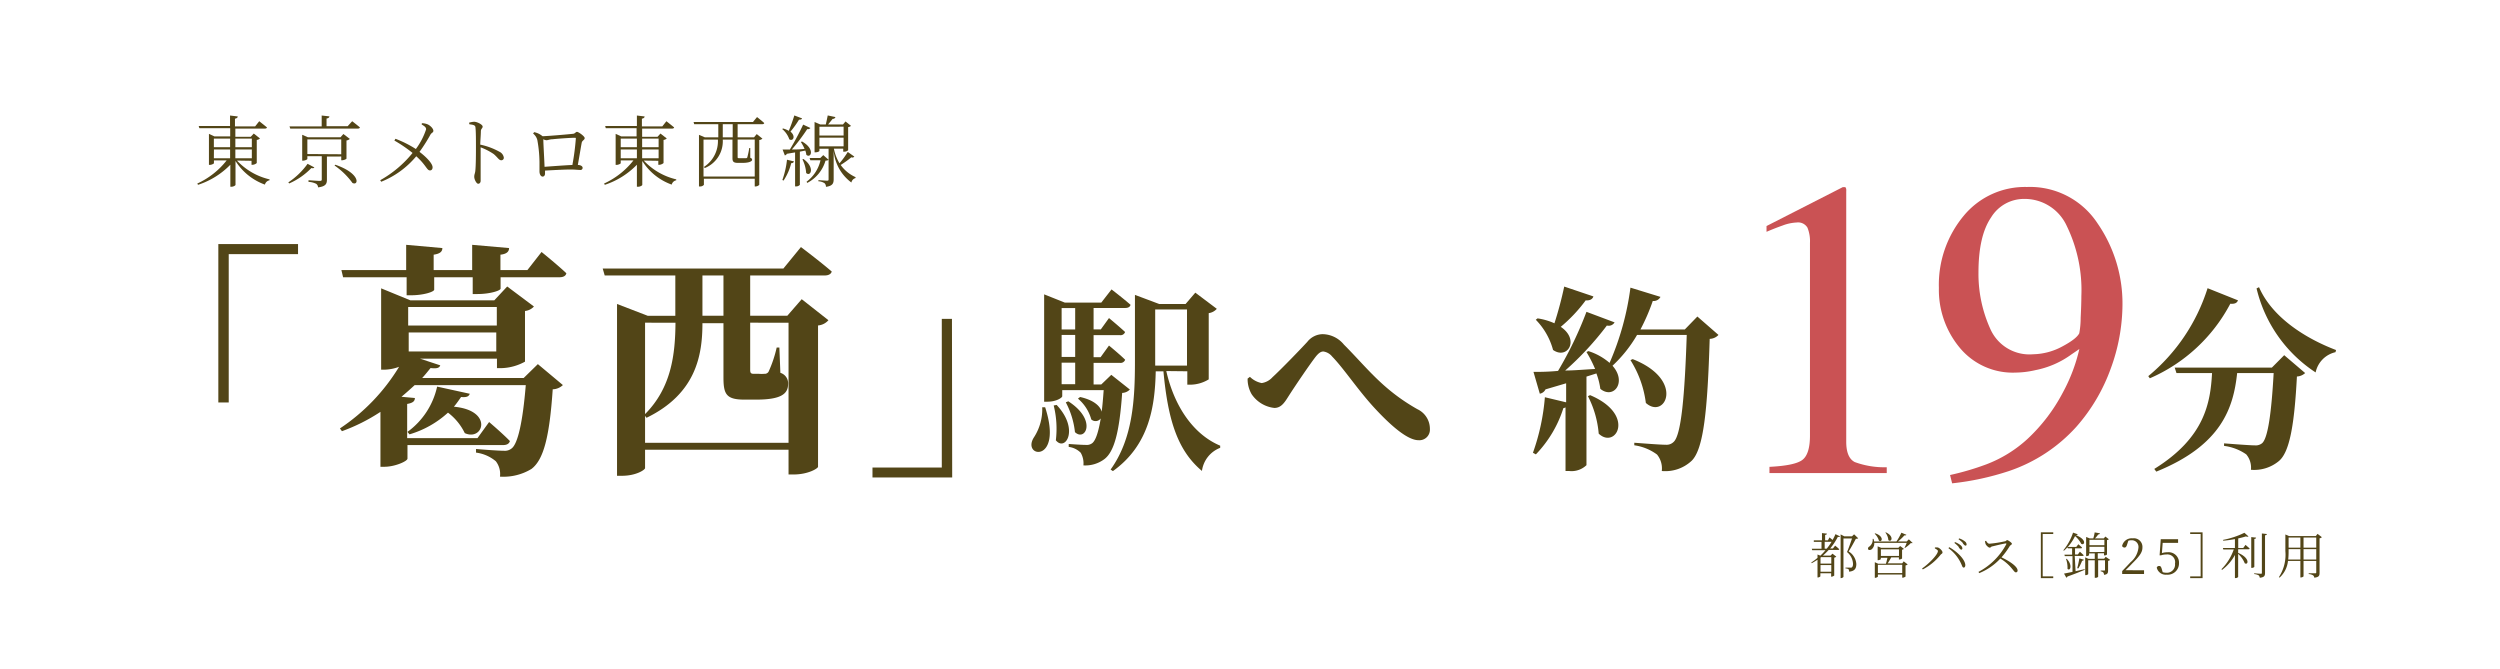 <svg xmlns="http://www.w3.org/2000/svg" viewBox="0 0 324.62 86.93"><defs><style>.cls-1{fill:none;}.cls-2{fill:#524517;}.cls-3{fill:#ca5254;}</style></defs><g id="レイヤー_2" data-name="レイヤー 2"><g id="design"><rect class="cls-1" width="324.62" height="86.93"/><path class="cls-2" d="M135.71,52.88c2.4,7.42-3.19,6.53-1.43,3.87a6.69,6.69,0,0,0,1.05-3.87Zm11-2.3a1.47,1.47,0,0,1-1,.44c-.36,5.22-1.07,7.65-2.3,8.59a4.12,4.12,0,0,1-2.73.82,2.76,2.76,0,0,0-.35-1.64,2.65,2.65,0,0,0-1.56-.76v-.38c.69.05,1.76.12,2.22.12a1.17,1.17,0,0,0,.84-.23c.43-.35.79-1.37,1.1-3.21a.82.82,0,0,1-1.23.13,5.42,5.42,0,0,0-1.73-2.7l.28-.21c1.84.41,2.63,1.23,2.8,1.91.11-.81.18-1.73.26-2.8h-5.38v.79c0,.18-.74.71-1.94.71h-.41V38.22l2.68,1.07h4.74l1.33-1.71s1.53,1.17,2.47,2c-.07.28-.33.41-.69.41H142v2.78h.94L144,41.3s1.3,1.07,2.09,1.81a.61.61,0,0,1-.66.41H142v2.86h.91L144,44.87s1.31,1.07,2.1,1.84a.62.62,0,0,1-.67.41H142v2.8h1l1.3-1.25Zm-9.51,2c3,3.18,1.12,6.12-.1,4.59a12.52,12.52,0,0,0-.28-4.52ZM137.85,40v2.78h1.76V40Zm1.76,3.49h-1.76v2.86h1.76Zm-1.76,6.4h1.76v-2.8h-1.76Zm.87,2.22c3.8,2.45,2.19,5.28.86,4a10.65,10.65,0,0,0-1.19-3.87Zm12.72-3.93c1.05,4.62,3.54,8.24,7,9.69l0,.28a3.74,3.74,0,0,0-2.37,3c-3.16-2.65-4.41-6.58-5-12.93h-1c-.1,4.44-.79,9.54-5.56,12.95l-.3-.2c2.88-4,3.16-9.1,3.16-14V38.29l3.14,1.18h3.44L155.21,38,158,40.1a1.71,1.71,0,0,1-1.05.56v8.6a4.65,4.65,0,0,1-2.32.69h-.46V48.21ZM150,47.47h4.13V40.18H150v7.29Z"/><path class="cls-2" d="M162,49.16l.3-.23a3,3,0,0,0,1.53.81,2.34,2.34,0,0,0,1.4-.76c1.28-1.18,3.7-3.7,4.52-4.59a2.59,2.59,0,0,1,2-1,3.64,3.64,0,0,1,2.75,1.35c3,3,5,5.82,9.54,8.39a2.82,2.82,0,0,1,1.63,2.58,1.37,1.37,0,0,1-1.48,1.45c-1.4,0-3.54-1.83-5.71-4.18s-4-5.15-5.5-6.68a1.79,1.79,0,0,0-1.15-.66c-.31,0-.61.2-1,.69-.84,1.09-2.65,3.77-3.44,5-.57.9-1,1.64-1.92,1.64a4.09,4.09,0,0,1-2.95-1.79A3.9,3.9,0,0,1,162,49.16Z"/><path class="cls-2" d="M28.35,31.69H38.7V33h-9V52.26H28.35Z"/><path class="cls-2" d="M69.84,47.28,73.09,50a2,2,0,0,1-1.32.55c-.42,6.2-1.19,9.15-2.76,10.34a7,7,0,0,1-4.09,1,2.7,2.7,0,0,0-.54-2,5,5,0,0,0-2.57-1.12V58.3c1.12.1,3,.23,3.6.23a1.4,1.4,0,0,0,1.06-.33c.77-.64,1.41-3.4,1.8-8.19H53.84c-.55.51-1.1,1-1.71,1.51l1.74.16c0,.39-.23.64-1,.77v4.44H62l1.51-2.09s1.7,1.44,2.7,2.47c-.1.36-.42.52-.87.52H52.91v1.76c0,.33-1.61,1.06-3,1.06h-.51V53.48a23.56,23.56,0,0,1-5,2.51l-.26-.36a25.44,25.44,0,0,0,7.68-8A5.85,5.85,0,0,1,50,48h-.51V37.44L53.29,39H64.18l1.68-1.8,3.47,2.6a1.81,1.81,0,0,1-1.16.58v6.58a6.68,6.68,0,0,1-3,.84h-.64V46.57h-10l2.64.87c-.13.32-.39.45-1.26.35-.35.42-.7.87-1.09,1.29H68Zm.48-14.56s2,1.61,3.22,2.76c-.07.36-.42.52-.87.52H65v1.48c0,.25-1.35.7-3,.7h-.62V36h-5v1.61c0,.28-1.38.73-3,.73h-.58V36H44.55l-.22-.93h8.41V31.79l4.7.42c0,.45-.29.74-1.13.86v2h5V31.79l4.79.42c0,.45-.29.77-1.12.86v2h3.5ZM61,51.13c-.13.33-.36.49-1.13.42-.29.42-.58.84-.93,1.26,5.17.48,3.82,4.53,1.41,3.43a7.31,7.31,0,0,0-2.18-2.66,12.74,12.74,0,0,1-5,2.82l-.26-.32a9.87,9.87,0,0,0,3.85-5.88Zm-8-11.27v2.41H64.51V39.86Zm11.44,5.78V43.17H53.07v2.47Z"/><path class="cls-2" d="M97.41,41h4.82l1.87-2.15,3.47,2.73a2,2,0,0,1-1.35.68V60.61c0,.2-1.26,1-3.18,1h-.65V58.4H83.76v2.38c0,.22-1.16,1-3,1h-.64V39.47l4,1.54h3.57V35.77H78.52l-.26-.9h23.46L104,32.08s2.51,1.89,4,3.18c-.1.35-.45.51-.93.51H97.41Zm0,.9V48c0,.41.07.54.48.54h.65a4.73,4.73,0,0,0,.7,0,.59.59,0,0,0,.55-.26,15.73,15.73,0,0,0,1.06-3.15h.35l.13,3.28a1.42,1.42,0,0,1,1,1.48c0,1.35-1.1,2-4.15,2H96.67c-2.41,0-2.73-.74-2.73-2.92v-7H91.21c0,4.18-.84,9.16-7.26,12.28L83.76,54V57.5h18.63V41.91Zm-13.65,0V53.77c3.43-3.44,3.92-7.78,3.95-11.86ZM93.94,41V35.77H91.21V41Z"/><path class="cls-2" d="M123.64,62H113.29V60.71h9V41.4h1.32Z"/><path class="cls-2" d="M223.14,43.49A1.61,1.61,0,0,1,222,44c-.28,9.29-.79,14.26-2.32,15.81a5,5,0,0,1-3.9,1.35,2.85,2.85,0,0,0-.62-2.14,6.47,6.47,0,0,0-2.95-1.2v-.33c1.37.1,3.39.26,4.1.26a1.29,1.29,0,0,0,1-.36c1-.87,1.45-6.09,1.71-13.9h-6.45a17.4,17.4,0,0,1-3.19,4c1.91,2.14.13,4.41-1.58,3a9.11,9.11,0,0,0-.51-2L206,48.9V60.4a2.79,2.79,0,0,1-2.24.76h-.48V52.9A1.36,1.36,0,0,1,203,53a15.29,15.29,0,0,1-3.57,6l-.38-.21a28.19,28.19,0,0,0,1.55-7.21l2.76.66V49.77l-2.68.79a1,1,0,0,1-.74.56l-.82-2.83c.69,0,1.81,0,3.19-.13A48.47,48.47,0,0,0,206,40.49l3.65,1.37a.89.89,0,0,1-1,.41,39.41,39.41,0,0,1-5.41,5.84c1.18,0,2.53-.13,3.88-.2a16.09,16.09,0,0,0-1.12-2.2l.25-.12A7.76,7.76,0,0,1,209,47.12a36,36,0,0,0,2.71-9.77l3.9,1.2a1,1,0,0,1-1,.53,25.93,25.93,0,0,1-1.6,3.7h5.76l1.63-1.68Zm-16.24-5c-.1.33-.43.56-1,.51a19.43,19.43,0,0,1-3.24,3.44c2.5,1.68.87,4.31-1,3a8.88,8.88,0,0,0-2.24-3.92l.23-.18a8.29,8.29,0,0,1,2.19.64,47.59,47.59,0,0,0,1.27-4.77Zm-.43,12.82c6,2.53,3.34,7.09,1.12,5a13,13,0,0,0-1.4-4.87ZM212,46.63c6.86,2.7,4.21,7.93,1.71,5.69a13.56,13.56,0,0,0-2-5.56Z"/><path class="cls-2" d="M290.6,39c-.13.31-.36.49-1,.44a21.44,21.44,0,0,1-10.45,9.68l-.2-.28a24.24,24.24,0,0,0,7.7-11.42Zm6,7.12,2.72,2.32a1.73,1.73,0,0,1-1.07.45c-.33,6.25-.94,9.85-2.37,11A5,5,0,0,1,292.28,61a2.67,2.67,0,0,0-.61-2,6.41,6.41,0,0,0-2.88-1.1v-.33c1.32.1,3.39.26,4,.26a1.31,1.31,0,0,0,.94-.28c.77-.67,1.22-4.08,1.5-9.11h-4.74c-.48,4.49-2,9.36-10.5,12.8l-.26-.35c6.58-4.08,7.29-8.62,7.5-12.45h-4.62l-.23-.71H295Zm-3.27-8.83c1.74,4,6.17,6.71,10,8.16l-.07.28a3.4,3.4,0,0,0-2.58,2.63,18,18,0,0,1-7.67-10.91Z"/><path class="cls-3" d="M239.73,24.57a2.12,2.12,0,0,1,0,.31V57.36q0,2.07,1.11,2.64a11.11,11.11,0,0,0,4.15.67v.76H229.76v-.81c2.18-.11,3.6-.4,4.26-.89s1-1.54,1-3.16v-25a4.74,4.74,0,0,0-.32-2,1.41,1.41,0,0,0-1.4-.68,5.89,5.89,0,0,0-1.83.39c-.74.26-1.44.54-2.09.82v-.75l9.9-5.05h.33A.59.59,0,0,1,239.73,24.57Z"/><path class="cls-3" d="M272.36,29a18.3,18.3,0,0,1,3.24,10.57,24.41,24.41,0,0,1-1.54,8.33,23.33,23.33,0,0,1-4.48,7.55,20.69,20.69,0,0,1-8.68,5.7,35.47,35.47,0,0,1-7.42,1.61l-.27-1.08a34.79,34.79,0,0,0,4.67-1.37A16.58,16.58,0,0,0,263.26,57,22.47,22.47,0,0,0,267.84,51,22.31,22.31,0,0,0,270,45.32L269,46a11.74,11.74,0,0,1-4.7,2.06,11.85,11.85,0,0,1-2.57.32,8.94,8.94,0,0,1-7.28-3.25,11.75,11.75,0,0,1-2.69-7.74A14,14,0,0,1,255,28a10.31,10.31,0,0,1,8.19-3.72A10.48,10.48,0,0,1,272.36,29Zm-4.6,16c1.3-.69,2-1.26,2.23-1.73a11,11,0,0,0,.18-2q.09-1.74.09-2.82a19.06,19.06,0,0,0-1.9-9.12,6,6,0,0,0-5.54-3.5,5,5,0,0,0-4.28,2.4q-1.64,2.4-1.64,7.17a17.32,17.32,0,0,0,1.53,7.29A5.55,5.55,0,0,0,264,46,8.25,8.25,0,0,0,267.76,45Z"/><path class="cls-2" d="M30.77,20.85A8.39,8.39,0,0,0,35,23.29l0,.12a.76.76,0,0,0-.6.56,7.51,7.51,0,0,1-3.82-3.07V24c0,.09-.28.25-.54.25h-.13V21.39A10.33,10.33,0,0,1,25.71,24l-.09-.17a10.25,10.25,0,0,0,3.81-3H27.78v.36c0,.06-.29.22-.55.22h-.1V17.38l.71.33h2.05V16.65h-4l-.09-.29h4.07V15l1,.12c0,.14-.12.25-.36.29v1h2.62l.53-.67s.6.47,1,.8c0,.11-.14.16-.28.16H30.56v1.06h2l.39-.42.81.64a.75.75,0,0,1-.42.19v3a.9.9,0,0,1-.58.23h-.1v-.52Zm-3-2.85v1.11h2.11V18Zm0,2.55h2.11V19.41H27.78ZM30.56,18v1.11H32.7V18Zm2.14,2.55V19.41H30.56v1.14Z"/><path class="cls-2" d="M40.82,21.74c-.08.1-.16.13-.39.08a9,9,0,0,1-2.88,2l-.11-.14a9.63,9.63,0,0,0,2.5-2.41Zm4.91-6s.6.46,1,.8c0,.11-.14.16-.29.16H37.69l-.1-.29h4.18V15l1,.11c0,.14-.12.24-.37.28v1h2.74Zm-3.28,4.59v3c0,.53-.15.88-1.15,1a.59.59,0,0,0-.24-.46,2.43,2.43,0,0,0-1-.25V23.4s1.21.09,1.45.09.27-.06.27-.21v-3H39.91v.36c0,.06-.29.22-.57.22h-.1V17.5l.73.32h4.25l.37-.42.84.64a.9.9,0,0,1-.44.2v2.35c0,.07-.34.22-.58.22h-.1v-.49Zm1.86-.3V18.1h-4.4V20Zm-.77,1.36c3.3,1.13,3.06,2.77,2.23,2.37a9.7,9.7,0,0,0-2.33-2.27Z"/><path class="cls-2" d="M54.78,16a2,2,0,0,1,.78.16c.36.18.71.56.71.82s-.23.22-.4.54-.77,1.35-1.4,2.2c.75.56,1.69,1.46,1.7,2,0,.23-.11.41-.34.41-.41,0-.47-.66-1.78-1.84A11.49,11.49,0,0,1,49.5,23.6l-.13-.2a14.46,14.46,0,0,0,4.2-3.54,17.86,17.86,0,0,0-2.36-1.61l.14-.23A14.34,14.34,0,0,1,54,19.35a9,9,0,0,0,1.33-2.56c0-.27-.22-.41-.58-.63Z"/><path class="cls-2" d="M60.91,15.93a3.05,3.05,0,0,1,.64-.12c.43,0,1.12.38,1.12.62s-.19.24-.23.57c0,.49-.07,1.22-.08,1.78a8.81,8.81,0,0,1,2.5.93,1,1,0,0,1,.56.76.32.32,0,0,1-.32.34c-.33,0-.44-.34-1-.81a8.26,8.26,0,0,0-1.69-.87c0,.7,0,2.36,0,3.43,0,.44,0,.74,0,.92s-.1.38-.32.38-.51-.56-.51-.9.1-.4.14-.79c.08-.74.08-2.4.08-3.17s0-1.91-.06-2.41c0-.33-.26-.39-.79-.45Z"/><path class="cls-2" d="M74.33,17.38c.36,0,.4-.26.59-.26s1,.57,1,.81-.31.3-.38.58c-.09.44-.31,1.81-.51,2.91.36,0,.62.17.62.36a.27.27,0,0,1-.3.29c-.22,0-.75-.06-1.22-.06-.79,0-2.15.07-3.36.14,0,.13,0,.26,0,.41s-.09.37-.31.37-.41-.27-.41-.69c0-.2,0-.82,0-1.26a17,17,0,0,0-.28-2.8,1.57,1.57,0,0,0-.55-.84l.14-.18a2.42,2.42,0,0,1,1.09.53C71.44,17.65,73.94,17.43,74.33,17.38Zm0,4A31.32,31.32,0,0,0,74.77,18c0-.08,0-.11-.12-.11-.65,0-2.35.13-2.9.19-.34,0-.62.13-.8.13a1,1,0,0,1-.4-.13c0,.62.12,2.46.16,3.58C71.79,21.58,73.4,21.46,74.34,21.42Z"/><path class="cls-2" d="M83.59,20.85a8.4,8.4,0,0,0,4.22,2.44l0,.12a.76.76,0,0,0-.59.56,7.47,7.47,0,0,1-3.82-3.07V24c0,.09-.28.25-.55.25H82.7V21.39A10.29,10.29,0,0,1,78.53,24l-.09-.17a10.25,10.25,0,0,0,3.81-3H80.6v.36c0,.06-.29.22-.55.22h-.11V17.38l.72.33h2V16.65h-4l-.08-.29H82.7V15l1,.12c0,.14-.11.25-.35.29v1H86l.53-.67s.6.47,1,.8c0,.11-.14.16-.28.16H83.38v1.06h2l.38-.42.82.64a.75.75,0,0,1-.42.19v3a.93.93,0,0,1-.58.23h-.1v-.52ZM80.6,18v1.11h2.1V18Zm0,2.55h2.1V19.41H80.6ZM83.38,18v1.11h2.14V18Zm2.14,2.55V19.41H83.38v1.14Z"/><path class="cls-2" d="M95.78,17.83h2.13l.35-.42L99,18a.68.68,0,0,1-.41.18V24a.73.73,0,0,1-.56.21H98v-1h-6.6V24a.64.64,0,0,1-.54.21h-.1V17.51l.76.32h1.75v-1.7H90.14l-.08-.29h7.71l.53-.64s.57.45.93.77c0,.11-.13.16-.27.16H95.78Zm0,.29v2.24c0,.15,0,.18.22.18h.89a.16.16,0,0,0,.14-.09,11.16,11.16,0,0,0,.26-1.23h.13l0,1.27c.18.06.24.14.24.27s-.26.39-1.25.39h-.59c-.59,0-.71-.18-.71-.62v-2.4H93.85a3.75,3.75,0,0,1-2.33,3.69l-.12-.14a4,4,0,0,0,1.82-3.55H91.35v4.79H98V18.12Zm-.64-.29v-1.7H93.85v1.7Z"/><path class="cls-2" d="M104.14,15.37c0,.11-.17.18-.39.17a12.27,12.27,0,0,1-1.11,1.55c.73.6.34,1.31-.15,1a3,3,0,0,0-.92-1.33l.1-.08a2.82,2.82,0,0,1,.75.31c.23-.54.51-1.3.72-2Zm-2.55,8a11.46,11.46,0,0,0,.6-2.63l.91.22a.33.33,0,0,1-.36.22,7.15,7.15,0,0,1-1,2.27Zm2.55-5c1.76,1,1.14,2.25.56,1.73a2.42,2.42,0,0,0-.13-.55l-.71.14V24a.63.63,0,0,1-.53.2h-.09V19.79l-1.07.18a.37.37,0,0,1-.26.21l-.29-.76.94,0a36.6,36.6,0,0,0,1.73-3.24l.94.44a.39.39,0,0,1-.41.14,25.56,25.56,0,0,1-2,2.65c.5,0,1.07,0,1.65-.08a5.65,5.65,0,0,0-.48-.89Zm.18,2.27c1.57,1.14.91,2.36.36,1.82a4.62,4.62,0,0,0-.49-1.77Zm3.26.1c-.08.09-.17.11-.39.12a4.73,4.73,0,0,1-2.37,2.89l-.09-.15a4.81,4.81,0,0,0,1.81-2.79h-1.32l-.09-.29h1.38l.39-.38Zm3.35-.41a.29.29,0,0,1-.38.09,12,12,0,0,1-1.39,1A4.77,4.77,0,0,0,111.09,23l0,.12a.76.76,0,0,0-.54.58,5.73,5.73,0,0,1-2.3-4.14v3.7c0,.52-.11.88-1,1a.65.65,0,0,0-.18-.47,1.65,1.65,0,0,0-.8-.25v-.15s.93.07,1.12.07.2-.05.2-.2V19.31H106.4v.28c0,.06-.21.19-.54.19h-.09V15.84l.74.32h.72c.08-.34.18-.82.25-1.17l1,.21a.33.33,0,0,1-.36.23c-.16.21-.4.49-.59.73h1.93l.33-.39.71.57a.61.61,0,0,1-.37.16v3a.67.67,0,0,1-.54.19h-.1v-.39h-1.21a5.63,5.63,0,0,0,.73,1.9,11.16,11.16,0,0,0,1.07-1.47Zm-4.53-3.87v1.14h3.14V16.45ZM109.54,19V17.88H106.4V19Z"/><path class="cls-2" d="M237.56,69.78l.4.33a6.5,6.5,0,0,0,.37-.75l.58.28c0,.08-.11.1-.27.07a8.11,8.11,0,0,1-1,1.51H238l.29-.37a5.67,5.67,0,0,1,.53.46c0,.07-.07.1-.16.1h-1.21a8.65,8.65,0,0,1-.75.73h1l.24-.25.5.39a.49.49,0,0,1-.27.13v2.33s-.21.14-.34.14h-.06v-.44h-1.4v.4s-.13.14-.32.14H236v-2.3q-.36.24-.75.45l-.06-.09a7.7,7.7,0,0,0,.81-.6V72l.37.15a7.43,7.43,0,0,0,.67-.71h-1.73l-.05-.19h1.26v-.89h-1l0-.2h1.06v-.94l.64.07c0,.09-.07.15-.23.17v.7h.36Zm-1.09,2.56-.08.06v.78h1.4v-.84Zm1.32,1.9v-.87h-1.4v.87Zm-.59-3a7.25,7.25,0,0,0,.63-.89h-.9v.89Zm4.08-1.35c-.06.06-.15.07-.3.07-.23.43-.66,1.23-.94,1.64a2.09,2.09,0,0,1,1,1.63c0,.63-.25.93-.94,1a.55.55,0,0,0-.08-.33,1,1,0,0,0-.39-.09v-.11h.6a.27.27,0,0,0,.18,0c.13-.07.2-.21.2-.48a2.09,2.09,0,0,0-.78-1.54c.19-.42.47-1.22.65-1.76h-1.11v5s-.14.15-.35.15H239V69.39l.48.25h1l.27-.26Z"/><path class="cls-2" d="M248.36,70.51a.43.43,0,0,1-.24,0,3.85,3.85,0,0,1-.75.63l-.08,0a5.72,5.72,0,0,0,.29-.65h-4.21a1,1,0,0,1-.33.83c-.16.12-.39.14-.47,0a.29.29,0,0,1,.16-.35,1.09,1.09,0,0,0,.43-1h.11a1.51,1.51,0,0,1,.08.34h2.9a7.64,7.64,0,0,0,.64-1.14l.65.27c0,.06-.12.1-.26.08a5.88,5.88,0,0,1-.84.79h1.14l.28-.28Zm-4.87-1.26c1.23.41.87,1.25.48.94a2,2,0,0,0-.55-.89Zm3.7,3.64.52.4a.61.61,0,0,1-.28.13v1.45s-.22.14-.35.14H247V74.6h-3.16v.29s-.18.14-.35.14h-.05V73l.44.2h1c.08-.24.15-.54.2-.77h-.86v.18s-.18.13-.35.13h-.06V70.94l.45.19h2.24l.23-.23.49.37a.41.41,0,0,1-.24.11v1.14a.65.65,0,0,1-.35.13h-.06v-.27h-1c-.13.24-.31.55-.46.77H247ZM247,74.41V73.34h-3.16v1.07Zm-2.77-2.22h2.35v-.86h-2.35Zm.66-3.06c1.13.53.69,1.36.31,1a1.87,1.87,0,0,0-.4-1Z"/><path class="cls-2" d="M251.24,71.21l0-.12a1.4,1.4,0,0,1,.38,0c.26.07.61.44.61.63s-.15.18-.26.33a7.29,7.29,0,0,1-2.3,1.89l-.09-.13c.83-.56,2.05-1.79,2.05-2.24C251.68,71.46,251.41,71.3,251.24,71.21ZM255,73.7c-.16,0-.19-.13-.3-.39A5.1,5.1,0,0,0,253,71.18l.1-.13c.92.5,2,1.49,2.09,2.27C255.21,73.56,255.1,73.7,255,73.7Zm-.63-2.64a3.35,3.35,0,0,0-.6-.56l.09-.11a2.65,2.65,0,0,1,.73.42.56.56,0,0,1,.22.39c0,.11-.06.17-.15.17S254.45,71.22,254.32,71.06Zm.53-.52a3.26,3.26,0,0,0-.59-.52l.08-.11a2.22,2.22,0,0,1,.73.38.52.52,0,0,1,.24.39c0,.11-.05.17-.15.17S255,70.7,254.85,70.54Z"/><path class="cls-2" d="M257.88,70.22c.11.15.23.38.44.38a14.93,14.93,0,0,0,2-.31c.14,0,.22-.16.31-.16s.61.33.61.47-.2.18-.28.31a10.67,10.67,0,0,1-1.07,1.46c1,.47,2.09,1.18,2.09,1.71a.22.22,0,0,1-.22.24c-.17,0-.26-.2-.6-.59a5.69,5.69,0,0,0-1.42-1.2A7.72,7.72,0,0,1,257,74.42l-.1-.16a8.68,8.68,0,0,0,3.62-3.61c0-.08,0-.09-.08-.09-.45.07-1.34.29-1.7.38-.2,0-.22.17-.38.17s-.44-.28-.52-.44a1.32,1.32,0,0,1-.09-.4Z"/><path class="cls-2" d="M265,69.12h1.61v.22h-1.37v5.5h1.37v.23H265Z"/><path class="cls-2" d="M270.24,70.61a3.27,3.27,0,0,0-.8-1A5.93,5.93,0,0,1,268,71.51l-.08-.06a7,7,0,0,0,1.26-2.29l.6.21c0,.07-.08.11-.24.11C271.09,70.11,270.62,70.88,270.24,70.61Zm-.73,3.56,1.18-.27,0,.09c-.52.22-1.24.52-2.24.87a.21.21,0,0,1-.14.15l-.3-.53,1.1-.22V72.21h-1l-.05-.19h1V71.2h-.56l-.05-.18h1.15l.27-.35s.3.25.48.43c0,.07-.07.1-.16.1h-.75V72h.36l.27-.36s.3.26.49.45c0,.07-.07.1-.16.1h-1Zm-1.15-1.61c.83.87.41,1.66.1,1.3a3.37,3.37,0,0,0-.19-1.28Zm1.36,1.22A11.77,11.77,0,0,0,270,72.5l.59.18a.23.23,0,0,1-.23.13,5.91,5.91,0,0,1-.49,1ZM274,72.7a.56.56,0,0,1-.27.13v1.23c0,.33-.05.53-.53.58a.54.54,0,0,0-.09-.31.57.57,0,0,0-.34-.14v-.11l.46,0c.09,0,.1,0,.1-.11V72.75h-.89V74.9s-.12.13-.33.13H272V72.75h-.85v1.8a.45.45,0,0,1-.34.13h-.05V72.37l.43.2H272v-.71h-.74v.23s-.12.12-.32.12h-.06V69.72l.46.19h.47a5.49,5.49,0,0,0,.18-.78l.69.12a.23.23,0,0,1-.23.15,4.51,4.51,0,0,1-.42.51h1.14l.21-.24.45.35a.48.48,0,0,1-.24.11V72a.43.43,0,0,1-.33.12h-.06v-.28h-.81v.71h.83l.2-.25Zm-2.69-2.61v.7h1.94v-.7Zm1.94,1.58V71h-1.94v.69Z"/><path class="cls-2" d="M278.4,74.05v.48h-2.84v-.38c.4-.41.8-.84,1.11-1.17a2.8,2.8,0,0,0,1-1.83.87.87,0,0,0-.89-1,1.33,1.33,0,0,0-.42.06l-.16.49c-.08.28-.18.4-.34.4a.35.35,0,0,1-.31-.2,1.27,1.27,0,0,1,1.37-1,1.12,1.12,0,0,1,1.27,1.19c0,.59-.3,1.06-1.33,2.08-.18.2-.51.52-.86.87Z"/><path class="cls-2" d="M280.72,71.82a2.19,2.19,0,0,1,.73-.11,1.35,1.35,0,0,1,1.49,1.41,1.47,1.47,0,0,1-1.6,1.5,1.19,1.19,0,0,1-1.29-.92.31.31,0,0,1,.31-.21c.18,0,.25.09.34.39l.12.42a2,2,0,0,0,.48.07,1.06,1.06,0,0,0,1.12-1.19A1,1,0,0,0,281.3,72a2.05,2.05,0,0,0-.7.11l-.18,0,.15-2.1h2.25v.48h-2Z"/><path class="cls-2" d="M284.39,75.07v-.23h1.36v-5.5h-1.36v-.22H286v5.95Z"/><path class="cls-2" d="M291.57,70.75l.54.47c0,.07-.08.1-.17.1h-1.32v.47c1.61.69,1.3,1.66.85,1.34a3.23,3.23,0,0,0-.85-1.21v3a.43.43,0,0,1-.35.14h-.07v-3A5.91,5.91,0,0,1,288.53,74l-.08-.09a6.81,6.81,0,0,0,1.6-2.56h-1.36l-.05-.19h1.56V70c-.49.09-1,.17-1.53.21l0-.11a10.85,10.85,0,0,0,2.76-.92l.53.47c-.06.06-.18.06-.33,0a9.66,9.66,0,0,1-1,.26v1.25h.65Zm1.15,2.84c0,.06-.17.15-.33.15h-.07v-4l.63.07c0,.09-.08.15-.23.17Zm1.63-4.25c0,.09-.08.15-.24.17v4.88c0,.35-.07.57-.68.63a.64.64,0,0,0-.14-.31,1.49,1.49,0,0,0-.59-.17v-.1s.7.06.84.06.16,0,.16-.15V69.27Z"/><path class="cls-2" d="M301.49,69.75a.52.52,0,0,1-.3.15v4.49c0,.35-.07.56-.69.62a.4.4,0,0,0-.15-.3,1.27,1.27,0,0,0-.57-.17v-.1l.83,0c.12,0,.15,0,.15-.14V72.84h-1.65v2s-.13.14-.35.14h-.06V72.84h-1.61A3.39,3.39,0,0,1,296,75l-.09-.06a5.32,5.32,0,0,0,.84-3.39V69.4l.49.21h3.46l.23-.29Zm-2.79,2.9V71.3h-1.53v.27a10.1,10.1,0,0,1-.05,1.08Zm-1.53-2.85v1.31h1.53V69.8Zm1.94,0v1.31h1.65V69.8Zm1.65,2.85V71.3h-1.65v1.35Z"/></g></g></svg>
